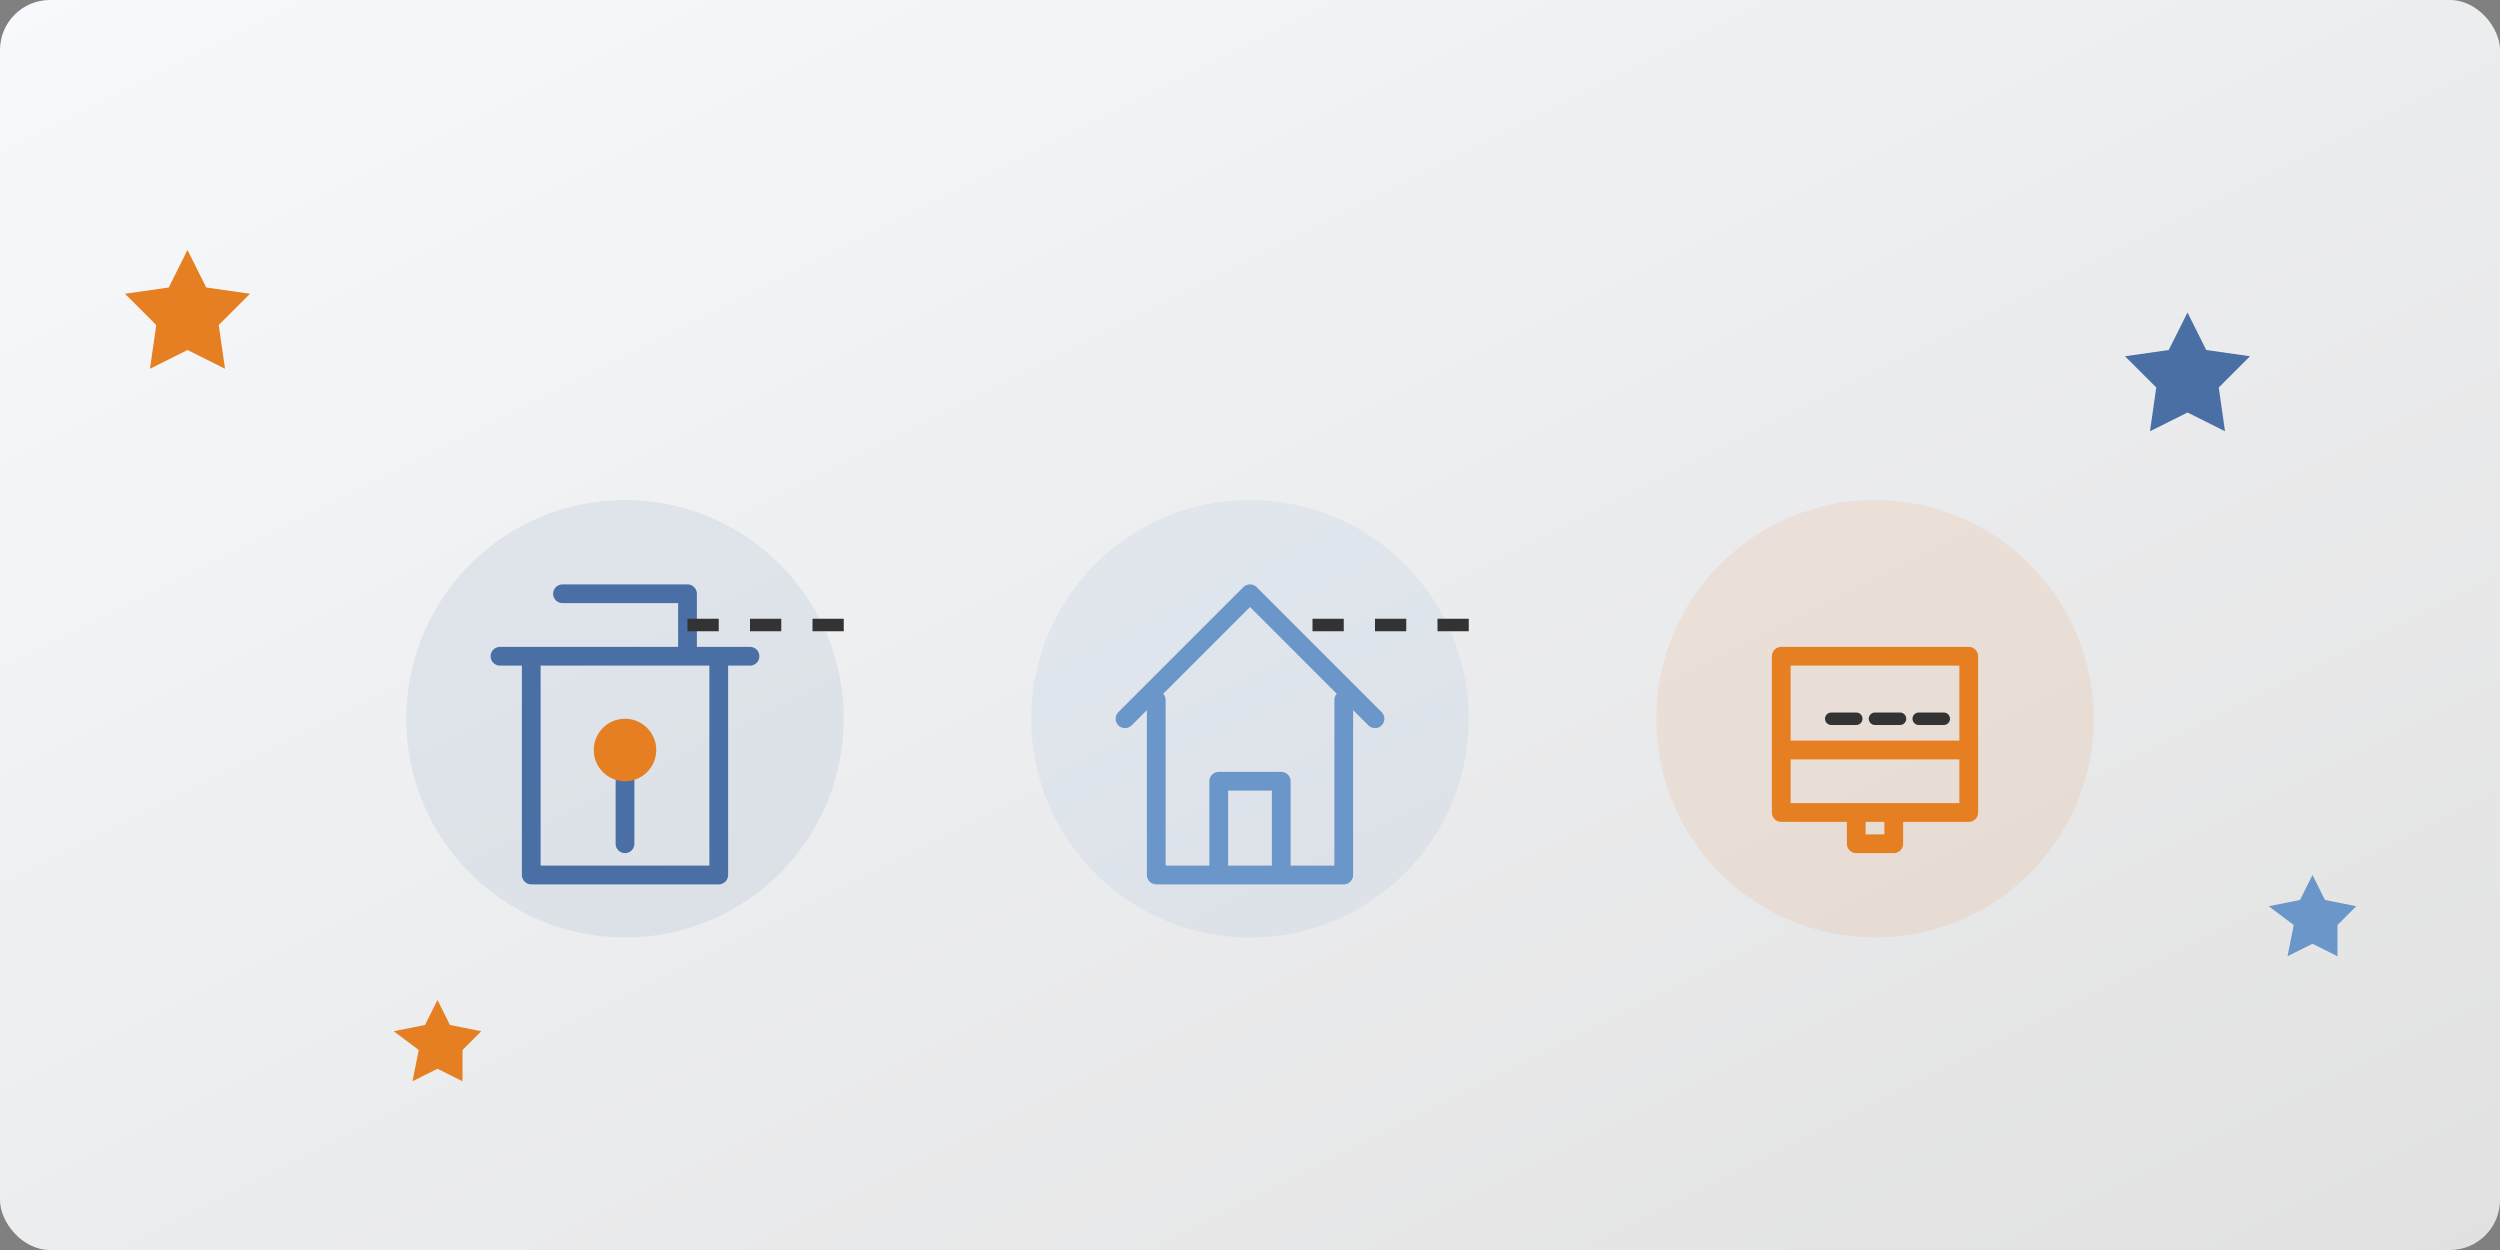 <svg xmlns="http://www.w3.org/2000/svg" width="400" height="200" viewBox="0 0 400 200">
  <rect x="0" y="0" width="400" height="200" fill="#808080" stroke="none"/>
  <defs>
    <linearGradient id="bg-gradient" x1="0%" y1="0%" x2="100%" y2="100%">
      <stop offset="0%" stop-color="#f7f9fc" />
      <stop offset="100%" stop-color="#e1e1e1" />
    </linearGradient>
  </defs>
  <rect width="400" height="200" fill="url(#bg-gradient)" rx="8" ry="8" />
  
  <!-- Kitchen icon -->
  <g transform="translate(60, 75)">
    <circle cx="40" cy="40" r="35" fill="#4A6FA5" fill-opacity="0.1" />
    <path d="M25,30 L25,65 L55,65 L55,30 M20,30 L60,30 M30,20 L50,20 L50,30 M40,50 L40,60" stroke="#4A6FA5" stroke-width="3" fill="none" stroke-linecap="round" stroke-linejoin="round" />
    <circle cx="40" cy="45" r="5" fill="#E67E22" />
  </g>
  
  <!-- Home icon -->
  <g transform="translate(160, 75)">
    <circle cx="40" cy="40" r="35" fill="#6B96C9" fill-opacity="0.1" />
    <path d="M20,40 L40,20 L60,40 M25,37 L25,65 L55,65 L55,37 M35,65 L35,50 L45,50 L45,65" stroke="#6B96C9" stroke-width="3" fill="none" stroke-linecap="round" stroke-linejoin="round" />
  </g>
  
  <!-- PC icon -->
  <g transform="translate(260, 75)">
    <circle cx="40" cy="40" r="35" fill="#E67E22" fill-opacity="0.1" />
    <path d="M25,30 L25,55 L55,55 L55,30 L25,30 Z M25,45 L55,45 M37,60 L43,60 L43,55 L37,55 Z" stroke="#E67E22" stroke-width="3" fill="none" stroke-linecap="round" stroke-linejoin="round" />
    <path d="M33,40 L37,40 M40,40 L44,40 M47,40 L51,40" stroke="#333333" stroke-width="2" stroke-linecap="round" />
  </g>
  
  <!-- Connecting lines -->
  <path d="M110,100 L140,100 M210,100 L240,100" stroke="#333333" stroke-width="2" stroke-dasharray="5,5" />
  
  <!-- Stars -->
  <path d="M30,40 L33,46 L40,47 L35,52 L36,59 L30,56 L24,59 L25,52 L20,47 L27,46 Z" fill="#E67E22" />
  <path d="M350,50 L353,56 L360,57 L355,62 L356,69 L350,66 L344,69 L345,62 L340,57 L347,56 Z" fill="#4A6FA5" />
  <path d="M370,140 L372,144 L377,145 L374,148 L374,153 L370,151 L366,153 L367,148 L363,145 L368,144 Z" fill="#6B96C9" />
  <path d="M70,160 L72,164 L77,165 L74,168 L74,173 L70,171 L66,173 L67,168 L63,165 L68,164 Z" fill="#E67E22" />
</svg>
